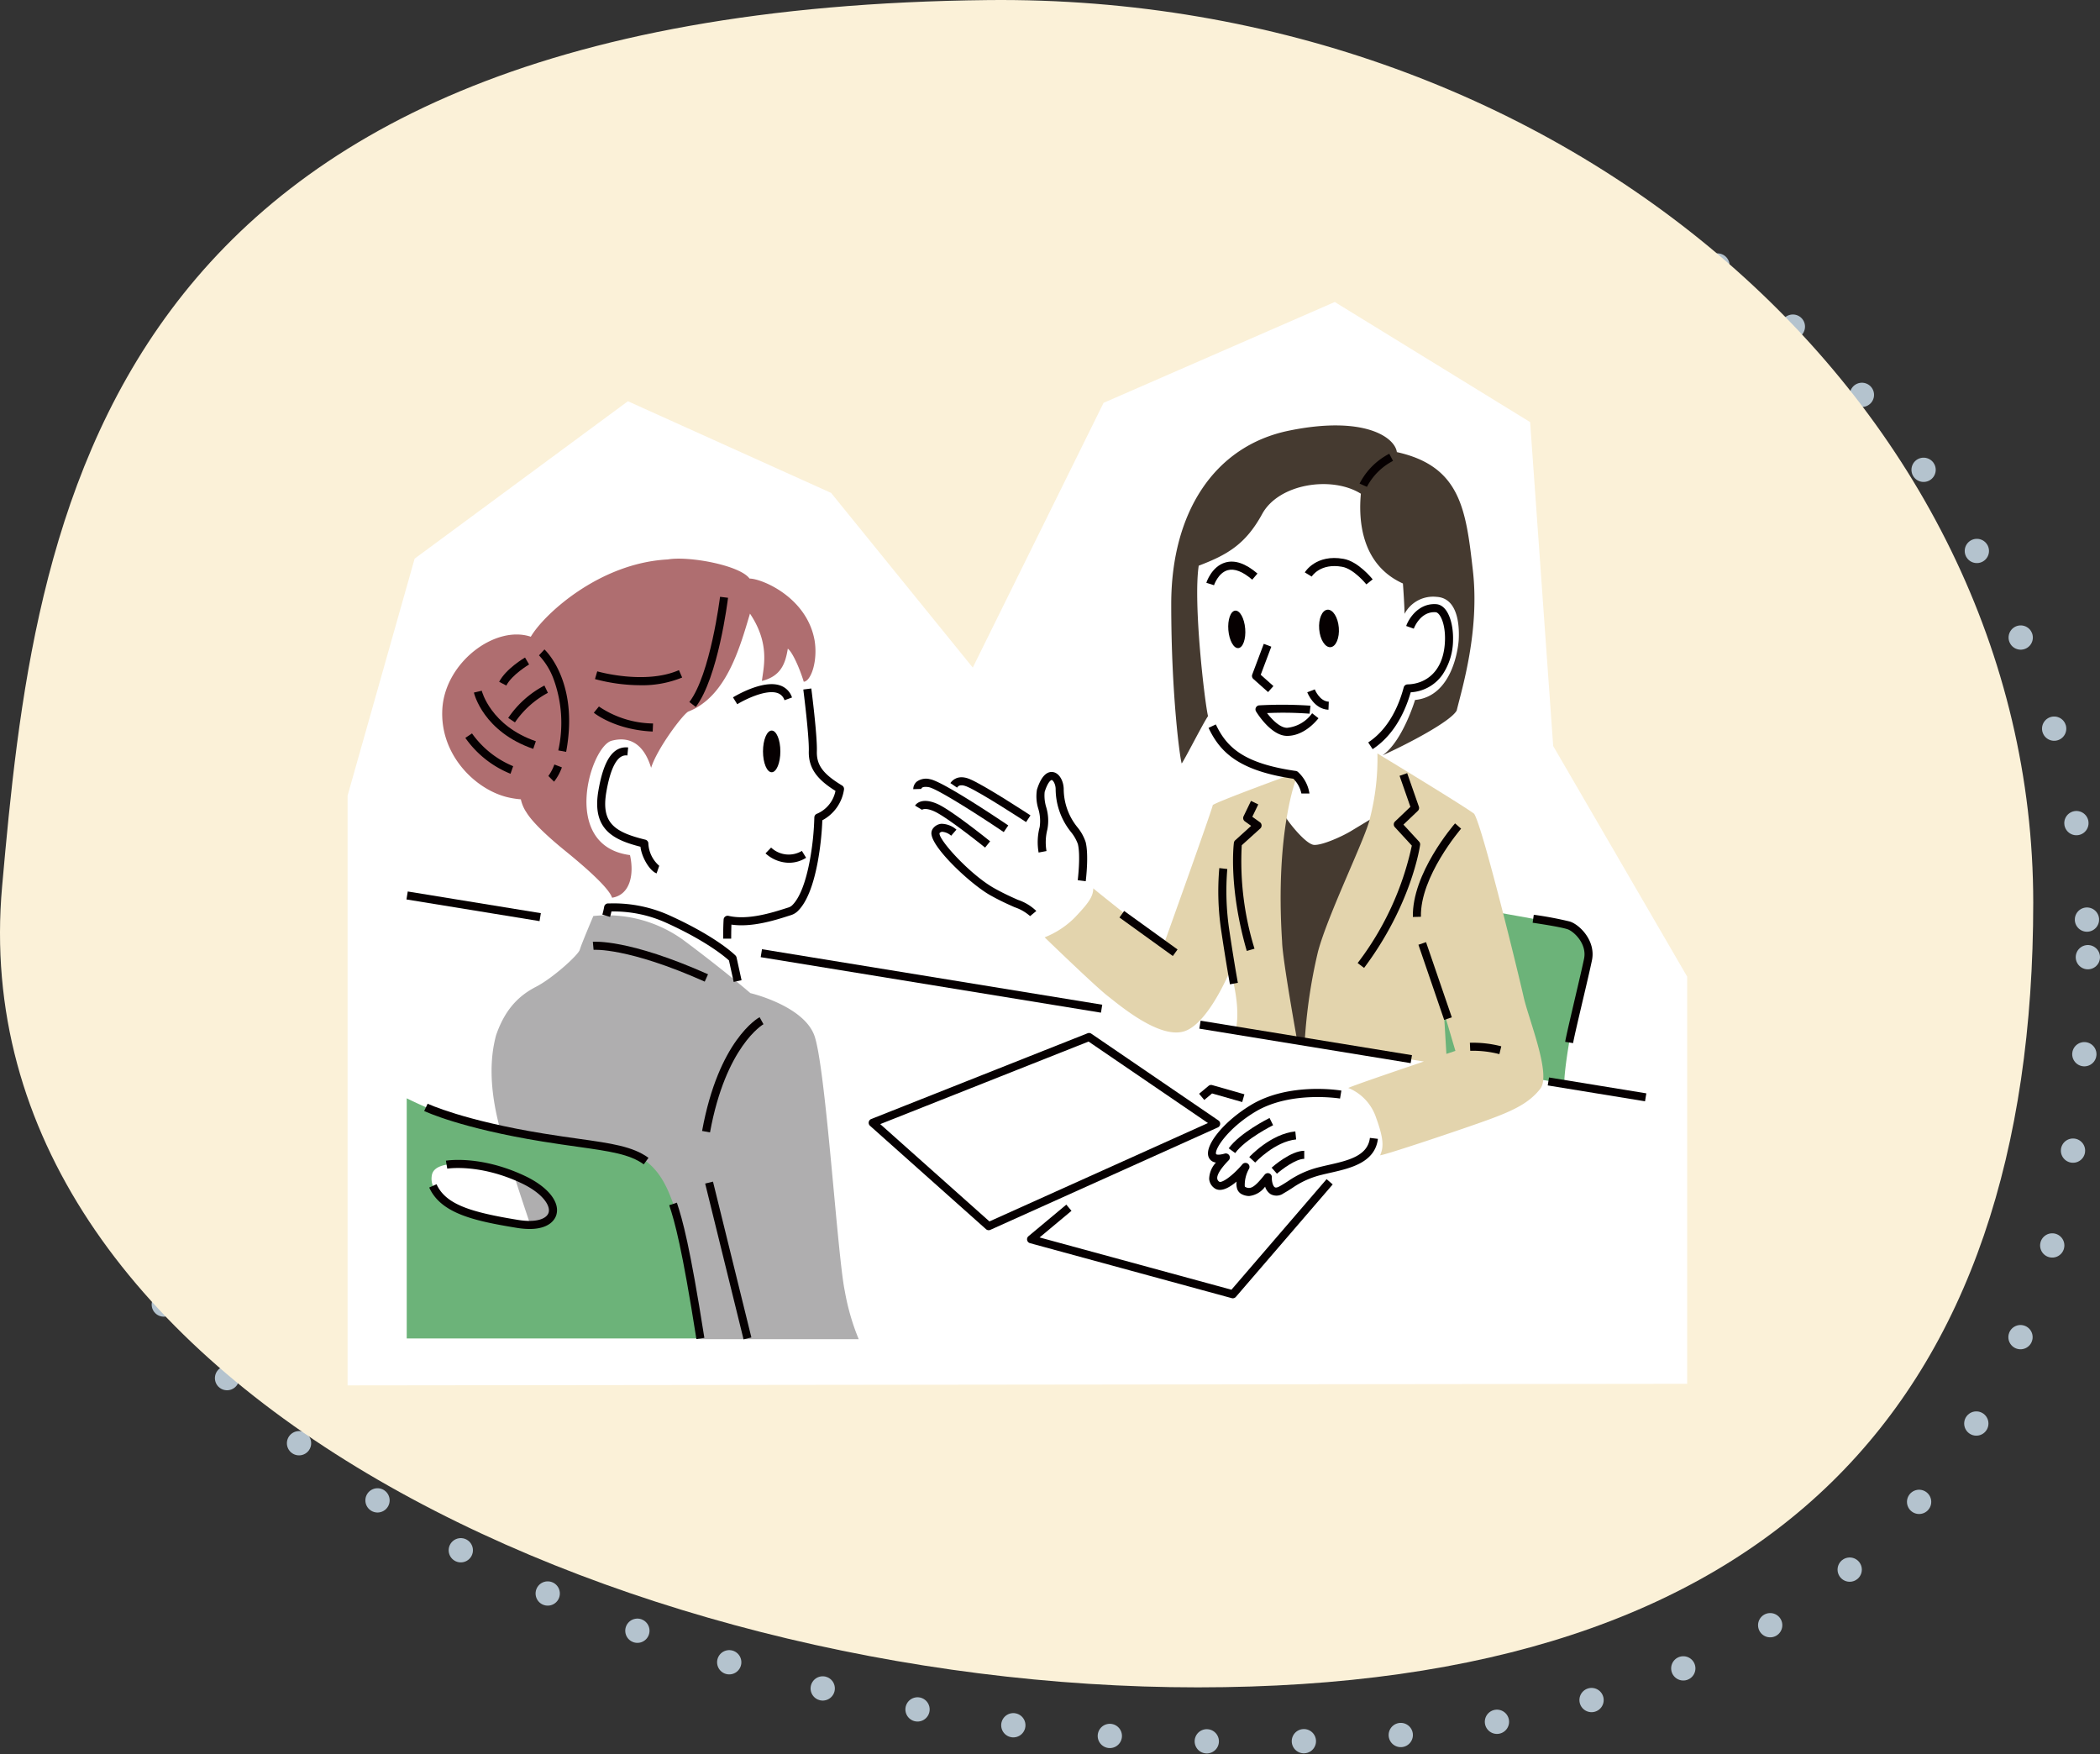 <svg xmlns="http://www.w3.org/2000/svg" xmlns:xlink="http://www.w3.org/1999/xlink" width="346" height="289" viewBox="0 0 346 289">
  <rect x="0" y="0" width="346" height="289" fill="#333333" stroke="none"/>
  <defs>
    <clipPath id="clip-path">
      <rect id="長方形_41553" data-name="長方形 41553" width="220.712" height="178.491" fill="none"/>
    </clipPath>
  </defs>
  <g id="グループ_41715" data-name="グループ 41715" transform="translate(-1096 -3647.244)">
    <path id="パス_207801" data-name="パス 207801" d="M335,148.7C335,230.818,292.449,278,197.342,278S-6.948,227.923.347,146.047C5.692,86.038,14.979,1.543,162.8.011,257.895-.975,335,66.581,335,148.7" transform="translate(1105 3656.244)" fill="none" stroke="#b4c3ce" stroke-linecap="round" stroke-width="4" stroke-dasharray="0 16"/>
    <path id="パス_207800" data-name="パス 207800" d="M335,148.7C335,230.818,292.449,278,197.342,278S-6.948,227.923.347,146.047C5.692,86.038,14.979,1.543,162.8.011,257.895-.975,335,66.581,335,148.7" transform="translate(1096 3647.244)" fill="#fbf1d8"/>
    <g id="グループ_40353" data-name="グループ 40353" transform="translate(1153.27 3697)">
      <path id="パス_207802" data-name="パス 207802" d="M162.649,0,124.558,16.613l-21.552,43.62L79.659,31.449,46.185,16.35,11.046,42.283,0,81.323v97.168l220.712-.258V111.147L198.637,73.154l-3.8-53.367Z" fill="#fff"/>
      <g id="グループ_40352" data-name="グループ 40352" transform="translate(0 0)">
        <g id="グループ_40351" data-name="グループ 40351" clip-path="url(#clip-path)">
          <path id="パス_207803" data-name="パス 207803" d="M32.28,66.185a21.47,21.47,0,0,1,14.741,3.894c6.861,5.1,11.127,8.808,11.127,8.808s8.6,2.01,10.5,6.867,3.834,36.481,5.069,42.262A37.857,37.857,0,0,0,76,135.905H49.913L22.833,119.826s-3.42-10.047-4.339-13.263S13.967,94.188,16.262,85.8c1.508-4.357,3.821-6.54,6.571-7.955s6.974-5.241,7.214-6.109,2.233-5.553,2.233-5.553" transform="translate(8.212 34.976)" fill="#afaeaf"/>
          <path id="パス_207804" data-name="パス 207804" d="M91.884,79.255l-35,13.816,18.45,17.072L112.991,93.07Z" transform="translate(30.118 41.962)" fill="#fff"/>
          <path id="パス_207805" data-name="パス 207805" d="M127.943,84.832l-3.983.881s-5.908-.788-10.373.788L110.7,87.552l-7.354-2.888L73.673,109.348l33.35,9.322L125.142,97.4s4.726-1.445,4.858-4.333a6.717,6.717,0,0,0,3.938-1.445Z" transform="translate(39.007 44.826)" fill="#fff"/>
          <path id="パス_207806" data-name="パス 207806" d="M101.851,55.436c.526.985,3.415,4.628,4.76,4.726s4.66-1.41,6.073-2.264,4.3-2.594,4.3-2.594l.034,1.773L105.075,92.718l-1.208-.194s-4.8-15.579-4.478-22.28a86.556,86.556,0,0,1,2.462-14.808" transform="translate(52.614 29.281)" fill="#453a30"/>
          <path id="パス_207807" data-name="パス 207807" d="M127.83,65.8s10.186,1.808,11.665,2.137S143,71.4,142.835,72.6a97.751,97.751,0,0,1-2.19,9.574c-.876,2.865-2.027,10.518-1.861,11.832-1.534-.274-22.237-3.833-22.237-3.833l4.163-24.482Z" transform="translate(61.707 34.779)" fill="#6cb379"/>
          <path id="パス_207808" data-name="パス 207808" d="M123.573,67.634c4.019-1.808,11.216-5.563,12.19-7.372.867-3.6,3.8-13.059,2.666-23.052s-2-17.19-12.526-19.52c-.332-2.465-5.463-6.063-17.788-3.532S88.727,27.683,88.727,42.739s1.465,25.651,1.731,26.25c.534-.733,3.466-6.529,4.331-7.8-.534-2.2-2.465-18.52-1.533-24.783,4.731-1.8,7.728-3.532,10.46-8.528s11.459-6.329,16.257-3.331c-.4,4.264,0,11.659,6.928,14.791.266,3.665.266,5,.266,5a5.333,5.333,0,0,1,5.263-2.8c3.931.2,3.732,5.8,3.665,7.063s-1,9.327-7.195,9.926c0,0-2.031,6.771-5.329,9.1" transform="translate(46.977 7.039)" fill="#453a30"/>
          <path id="パス_207809" data-name="パス 207809" d="M116.722,94.841s-2.441-13.455-2.507-16.41c-1.181-18.249,2.365-26.981,2.365-26.981l-.985-.525s-11.882,4.333-12.8,4.989c-.066.656-8.076,22.977-8.076,22.977S84.15,70.555,83.1,69.636c0,1.444-.919,2.56-3.019,4.792a14.586,14.586,0,0,1-4.991,3.282s8.273,8.01,10.373,9.651S94,94.451,98.066,93.2s7.681-10.241,7.681-10.241.263.263.329,1.641c1.444,6.171.395,8.6.395,8.6Z" transform="translate(39.756 26.963)" fill="#e3d4ad"/>
          <path id="パス_207810" data-name="パス 207810" d="M139.169,88.707c-.853-3.808-6.762-28.032-8.141-30.133-1.378-1.117-15.94-9.943-15.94-9.943a39.573,39.573,0,0,1-1.193,10.533c-.592,3.086-6.893,15.756-8.6,22.124A86.642,86.642,0,0,0,103.1,96.249l19.637,3.138c-4.893,1.655-11.592,3.941-12.454,4.353a7.988,7.988,0,0,1,4.594,4.923c1.445,3.94,1.117,5.055.658,6.171.722,0,13.655-4.333,17.791-5.843s6.762-2.758,8.6-5.121-1.9-11.358-2.758-15.165m-12.716,9.428-.414-6.933,1.9,6.433-1.49.5" transform="translate(54.588 25.748)" fill="#e3d4ad"/>
          <path id="パス_207811" data-name="パス 207811" d="M50.486,103.7c-1.115-2.888-2.69-8.4-9.518-9.584S21.339,91.36,17.2,90.046A69.788,69.788,0,0,1,6.37,85.779v39.566H54.753S51.6,106.59,50.486,103.7m-20.132,1.006c-.414,2.412-5.16,2.36-12.474.466-3.683-1.167-7.962-3.527-7.366-6.742s9.414-1.349,10.426-1.038c2.537.782,9.958,3.268,9.414,7.314" transform="translate(3.373 45.416)" fill="#6cb379"/>
          <rect id="長方形_41546" data-name="長方形 41546" width="1.327" height="16.242" transform="matrix(0.161, -0.987, 0.987, 0.161, 197.738, 129.072)" fill="#060001"/>
          <path id="パス_207812" data-name="パス 207812" d="M71.531,41.036c-1.312-7.091-8.732-10.11-10.7-10.11-1.641-2.233-10.111-3.743-13.459-3.151-11.356.59-20.481,9.125-22.582,12.736-5.843-1.97-14.114,4.2-14.574,11.882S15.861,65.917,21.31,67.032a14.153,14.153,0,0,0,1.841.265A6.162,6.162,0,0,0,24,69.345l.012.006c1.245,2.132,4.907,5.18,6.419,6.413,1.773,1.444,7.156,5.843,7.747,7.747,2.955-.459,3.677-3.807,2.955-7.025-11.555-1.51-6.5-17.922-3.021-18.841s5.515,1.182,6.5,4.464c.985-3.151,5.121-8.666,6.1-9.256C56.957,50.424,59.19,42.48,60.9,36.7c3.348,4.989,2.231,8.8,1.968,11.095,3.152-.788,3.874-2.889,4.267-5.318.788.592,1.97,3.282,2.626,5.449,1.182-.066,2.363-3.414,1.773-6.893" transform="translate(5.396 14.638)" fill="#af6e70"/>
          <rect id="長方形_41547" data-name="長方形 41547" width="1.328" height="35.281" transform="matrix(0.161, -0.987, 0.987, 0.161, 140.333, 119.718)" fill="#060001"/>
          <rect id="長方形_41548" data-name="長方形 41548" width="1.327" height="56.8" transform="matrix(0.161, -0.987, 0.987, 0.161, 68.063, 107.941)" fill="#060001"/>
          <rect id="長方形_41549" data-name="長方形 41549" width="1.328" height="22.218" transform="translate(9.699 98.431) rotate(-80.746)" fill="#060001"/>
          <path id="パス_207813" data-name="パス 207813" d="M99.457,102.416a2.739,2.739,0,0,1-1.164-.28,1.518,1.518,0,0,1-.8-.9,2.779,2.779,0,0,1-.095-1.2c-1.219,1.026-2.68,1.845-3.691,1.051a2.057,2.057,0,0,1-.826-1.5A4.107,4.107,0,0,1,94,96.9a1.448,1.448,0,0,1-1.19-.86c-.815-1.866,2.441-5.9,6.97-8.631,6.242-3.764,14.536-2.421,14.885-2.363l-.22,1.309c-.081-.012-8.166-1.317-13.979,2.19-4.591,2.77-6.754,6.24-6.439,6.962.034.078.431.2,1.409-.08a.663.663,0,0,1,.661,1.1c-1.614,1.663-1.918,2.536-1.887,2.976a.705.705,0,0,0,.32.543c.384.3,2.178-.905,3.828-2.86a.664.664,0,0,1,1.1.725,5.421,5.421,0,0,0-.71,2.889c.035.1.078.122.106.135.8.375,1.422.173,3.171-2.037a.664.664,0,0,1,1.184.451c-.032.529.139,1.4.486,1.621.2.128.549-.015.8-.158.5-.28.947-.567,1.38-.846a15.551,15.551,0,0,1,5.173-2.317c.483-.124.985-.239,1.516-.358,3.169-.719,6.445-1.462,6.8-4.455l1.318.159c-.473,3.923-4.552,4.847-7.829,5.59-.522.118-1.014.229-1.479.349a14.25,14.25,0,0,0-4.786,2.15c-.448.288-.913.586-1.447.886a2,2,0,0,1-2.155.125,2.268,2.268,0,0,1-.887-1.224,3.76,3.76,0,0,1-2.646,1.546" transform="translate(49.073 44.879)" fill="#060001"/>
          <path id="パス_207814" data-name="パス 207814" d="M95.991,93.678l-1.074-.78c1.866-2.573,6.534-4.9,6.731-5l.589,1.19c-.044.023-4.572,2.282-6.246,4.59" transform="translate(50.255 46.538)" fill="#060001"/>
          <path id="パス_207815" data-name="パス 207815" d="M98.11,94.474l-.977-.9c.144-.156,3.559-3.822,7.589-4.23l.135,1.321c-3.535.358-6.714,3.773-6.746,3.808" transform="translate(51.428 47.304)" fill="#060001"/>
          <path id="パス_207816" data-name="パス 207816" d="M100.419,95.208l-.879-.994c.321-.284,3.206-2.782,5.379-2.782V92.76c-1.418,0-3.729,1.768-4.5,2.449" transform="translate(52.702 48.409)" fill="#060001"/>
          <path id="パス_207817" data-name="パス 207817" d="M75.909,111.234a.657.657,0,0,1-.442-.168L56.354,94.03a.665.665,0,0,1,.2-1.113L92.2,78.789a.663.663,0,0,1,.618.069l20.943,14.294a.664.664,0,0,1-.1,1.153l-37.479,16.87a.656.656,0,0,1-.272.058M58.041,93.755,76.03,109.788,112.037,93.58,92.363,80.153Z" transform="translate(29.72 41.691)" fill="#060001"/>
          <path id="パス_207818" data-name="パス 207818" d="M107.1,114.117a.682.682,0,0,1-.174-.023l-33.241-9.059a.664.664,0,0,1-.251-1.15l6.231-5.2.852,1.019-5.255,4.386,31.609,8.614L122.55,94.488l1.006.866L107.6,113.886a.667.667,0,0,1-.5.231" transform="translate(38.753 50.027)" fill="#060001"/>
          <path id="パス_207819" data-name="パス 207819" d="M98.832,87.157l-4.966-1.419-1.286,1.074-.85-1.019,1.555-1.3a.665.665,0,0,1,.609-.128l5.3,1.514Z" transform="translate(48.567 44.655)" fill="#060001"/>
          <path id="パス_207820" data-name="パス 207820" d="M39.126,119.5c-2.374-15.094-3.556-19.3-4.477-22.058l1.259-.421c.938,2.808,2.14,7.077,4.529,22.272Z" transform="translate(18.345 51.367)" fill="#060001"/>
          <path id="パス_207821" data-name="パス 207821" d="M44.428,96.351c-2.317-1.687-5.546-2.143-10.893-2.9-1.693-.237-3.613-.508-5.755-.855C14.33,90.419,8.492,87.675,8.25,87.559l.572-1.2c.058.028,5.94,2.784,19.17,4.929,2.129.346,4.041.615,5.728.852,5.361.754,8.9,1.253,11.489,3.135Z" transform="translate(4.368 45.725)" fill="#060001"/>
          <path id="パス_207822" data-name="パス 207822" d="M25.331,103.794a13.333,13.333,0,0,1-2.149-.191c-6.967-1.141-12.45-2.354-14.389-6.635L10,96.421c1.523,3.359,5.7,4.613,13.395,5.873,3.3.54,4.789-.3,5.063-1.181.372-1.2-1.072-3.273-4.552-4.9C17.046,93,11.818,93.845,11.765,93.854l-.223-1.309c.229-.038,5.7-.918,12.929,2.465,3.856,1.8,5.919,4.351,5.257,6.494-.185.6-1.011,2.29-4.4,2.29" transform="translate(4.656 48.93)" fill="#060001"/>
          <path id="パス_207823" data-name="パス 207823" d="M100.078,44.773l-2.429-2.166a.665.665,0,0,1-.18-.73l1.9-5.055,1.242.468-1.744,4.628,2.091,1.863Z" transform="translate(51.583 19.496)" fill="#060001"/>
          <path id="パス_207824" data-name="パス 207824" d="M103.011,48.518c-2.579,0-4.861-3.611-5.111-4.022a.663.663,0,0,1,.532-1.009,68.943,68.943,0,0,1,8.435.057l-.148,1.318a58.36,58.36,0,0,0-7.014-.1c.835,1.08,2.147,2.427,3.307,2.427a5.775,5.775,0,0,0,4.126-2.4l1.045.82c-.535.682-2.49,2.909-5.171,2.909" transform="translate(51.782 22.966)" fill="#060001"/>
          <path id="パス_207825" data-name="パス 207825" d="M106.873,45.083c-2.417-.1-3.449-2.768-3.492-2.882l1.242-.471c.008.02.769,1.961,2.306,2.027Z" transform="translate(54.736 22.094)" fill="#060001"/>
          <path id="パス_207826" data-name="パス 207826" d="M93.771,31.859l-1.263-.407c.035-.11.893-2.707,3.151-3.346,1.566-.447,3.34.17,5.275,1.826l-.864,1.009c-1.572-1.347-2.932-1.874-4.044-1.56-1.572.44-2.248,2.458-2.254,2.478" transform="translate(48.979 14.806)" fill="#060001"/>
          <path id="パス_207827" data-name="パス 207827" d="M113.258,31.922c-.02-.026-2.065-2.568-4-2.9-3.559-.638-4.948,1.522-5.006,1.614l-1.135-.688c.075-.125,1.884-3.036,6.37-2.233,2.436.416,4.718,3.259,4.815,3.38Z" transform="translate(54.594 14.601)" fill="#060001"/>
          <path id="パス_207828" data-name="パス 207828" d="M109.372,56.882h-1.328a4.882,4.882,0,0,0-1.32-2.427C97.79,53.128,94.67,50.143,92.747,46.07l1.2-.566c1.806,3.822,4.64,6.439,13.182,7.667a.678.678,0,0,1,.359.173,6.02,6.02,0,0,1,1.884,3.538" transform="translate(49.106 24.092)" fill="#060001"/>
          <path id="パス_207829" data-name="パス 207829" d="M110.677,56.442l-.73-1.11c3.44-2.259,5.081-6.179,5.85-9.07a.667.667,0,0,1,.629-.492c2.909-.058,6.058-2.028,6.174-7.378.058-2.732-.858-4.469-1.542-4.512-2.56-.168-3.59,2.68-3.6,2.71l-1.253-.444c.466-1.321,2.1-3.781,4.936-3.593,1.909.122,2.845,3.044,2.784,5.867a10.4,10.4,0,0,1-1.718,5.716,6.843,6.843,0,0,1-5.258,2.937c-1.217,4.235-3.38,7.468-6.274,9.369" transform="translate(58.212 17.23)" fill="#060001"/>
          <path id="パス_207830" data-name="パス 207830" d="M97.664,36.22c.139,1.705-.369,3.137-1.135,3.2s-1.5-1.268-1.64-2.973.37-3.138,1.136-3.2,1.5,1.268,1.638,2.973" transform="translate(50.228 17.602)" fill="#060001"/>
          <path id="パス_207831" data-name="パス 207831" d="M107.906,36.1c.139,1.705-.473,3.146-1.364,3.22s-1.73-1.251-1.869-2.956.473-3.146,1.364-3.218,1.73,1.25,1.869,2.955" transform="translate(55.409 17.548)" fill="#060001"/>
          <path id="パス_207832" data-name="パス 207832" d="M114.761,71.584c-.179-7.135,6.655-15.085,6.947-15.42l1,.87c-.067.078-6.788,7.9-6.621,14.516Z" transform="translate(60.759 29.736)" fill="#060001"/>
          <rect id="長方形_41550" data-name="長方形 41550" width="1.328" height="13.093" transform="translate(176.431 105.896) rotate(-18.922)" fill="#060001"/>
          <rect id="長方形_41551" data-name="長方形 41551" width="1.328" height="10.847" transform="matrix(0.585, -0.811, 0.811, 0.585, 127.172, 101.405)" fill="#060001"/>
          <path id="パス_207833" data-name="パス 207833" d="M97.648,78.461c-3.024-10.472-2.16-17.525-2.121-17.82a.666.666,0,0,1,.213-.407l2.629-2.38-1.039-.746a.665.665,0,0,1-.211-.827l1.225-2.539,1.2.577-.983,2.037,1.254.9a.664.664,0,0,1,.058,1.031l-3.05,2.762a48.774,48.774,0,0,0,2.1,17.044Z" transform="translate(50.502 28.454)" fill="#060001"/>
          <path id="パス_207834" data-name="パス 207834" d="M109.87,82.839l-1.061-.8a48.732,48.732,0,0,0,8.926-19.348l-2.8-3.044a.665.665,0,0,1,.031-.93L117.5,56.3l-1.785-5.111,1.254-.437,1.926,5.515a.665.665,0,0,1-.168.7l-2.374,2.264,2.579,2.8a.667.667,0,0,1,.17.543c-.057.4-1.47,9.915-9.23,20.262" transform="translate(57.61 26.872)" fill="#060001"/>
          <path id="パス_207835" data-name="パス 207835" d="M95.716,80.128c0-.028-.535-2.837-1.4-8.6a43.884,43.884,0,0,1-.353-10.547l1.318.151a43.558,43.558,0,0,0,.349,10.2c.861,5.737,1.389,8.525,1.395,8.553Z" transform="translate(49.661 32.285)" fill="#060001"/>
          <path id="パス_207836" data-name="パス 207836" d="M82.339,68.626l-1.317-.167c0-.04.5-4.059.015-5.971a6.793,6.793,0,0,0-1.11-1.945,11.353,11.353,0,0,1-2.545-7.063c0-.84-.418-1.493-.644-1.528-.109-.014-.635.268-1.169,1.97a6.464,6.464,0,0,0,.246,2.464,7.679,7.679,0,0,1,.2,3.721,8.474,8.474,0,0,0-.141,3.548l-1.3.246A9.749,9.749,0,0,1,74.75,59.7a6.948,6.948,0,0,0-.234-3.039,6.866,6.866,0,0,1-.214-3.128c.815-2.6,1.884-3.005,2.638-2.889,1.107.17,1.77,1.577,1.77,2.84a10.064,10.064,0,0,0,2.3,6.3,7.62,7.62,0,0,1,1.312,2.383c.549,2.158.037,6.292.015,6.467" transform="translate(39.279 26.803)" fill="#060001"/>
          <path id="パス_207837" data-name="パス 207837" d="M77.409,58.581c-.076-.049-7.6-4.981-9.818-5.876-1.116-.45-1.438.018-1.559.2l-1.1-.749c.314-.459,1.247-1.444,3.149-.678,2.337.944,9.737,5.792,10.05,6Z" transform="translate(34.382 27.104)" fill="#060001"/>
          <path id="パス_207838" data-name="パス 207838" d="M79.15,71.422a7.416,7.416,0,0,0-2.556-1.468c-1.06-.471-2.378-1.058-4-1.967-3.106-1.742-9.166-7.384-9.662-9.87a1.339,1.339,0,0,1,.217-1.136,1.965,1.965,0,0,1,1.38-.771,3.821,3.821,0,0,1,2.485.964l-.87,1a2.542,2.542,0,0,0-1.493-.644.616.616,0,0,0-.431.236c-.1,1.162,5.119,6.872,9.022,9.059,1.569.879,2.857,1.453,3.891,1.913a7.982,7.982,0,0,1,3.042,1.838Z" transform="translate(33.301 29.756)" fill="#060001"/>
          <path id="パス_207839" data-name="パス 207839" d="M72.67,61.432c-.061-.05-6.217-5-8.375-5.968-1.335-.6-1.935-.366-2.053-.226a.154.154,0,0,0,.026-.038l-1.138-.684c.092-.154.985-1.479,3.706-.265C67.15,55.285,73.245,60.19,73.5,60.4Z" transform="translate(32.366 28.455)" fill="#060001"/>
          <path id="パス_207840" data-name="パス 207840" d="M75.845,60.14c-4.059-2.747-11.008-7.187-12.372-7.406-.751-.119-1.025.037-1.109.11a.333.333,0,0,0-.1.184l-1.326.041a1.64,1.64,0,0,1,.552-1.222,2.592,2.592,0,0,1,2.195-.424c2.1.336,11.807,6.873,12.907,7.617Z" transform="translate(32.263 27.195)" fill="#060001"/>
          <path id="パス_207841" data-name="パス 207841" d="M125.759,81.675a17.371,17.371,0,0,0-4.8-.551L120.9,79.8a18.518,18.518,0,0,1,5.174.587Z" transform="translate(64.01 42.243)" fill="#060001"/>
          <path id="パス_207842" data-name="パス 207842" d="M134.329,87.154l-1.311-.213c.138-.849.85-3.883,1.6-7.1.618-2.631,1.256-5.35,1.514-6.609.5-2.446-1.689-4.5-2.733-4.844-1.357-.44-5.7-1.061-5.74-1.068l.187-1.315a57.728,57.728,0,0,1,5.963,1.121c1.614.525,4.279,3.175,3.625,6.372-.263,1.279-.9,4.007-1.523,6.645-.716,3.048-1.456,6.2-1.586,7" transform="translate(67.593 34.95)" fill="#060001"/>
          <path id="パス_207843" data-name="パス 207843" d="M110.23,21.8l-1.213-.54a11.371,11.371,0,0,1,4.893-4.913l.618,1.175a10.123,10.123,0,0,0-4.3,4.278" transform="translate(57.72 8.655)" fill="#060001"/>
          <path id="パス_207844" data-name="パス 207844" d="M49.083,77.722l-.777-3.539c-.639-.584-3.658-3.163-10.246-6.164a20.973,20.973,0,0,0-9.117-1.906c-.115.525-.223.884-.229.9l-1.269-.39a12.188,12.188,0,0,0,.3-1.288.664.664,0,0,1,.653-.549l.336,0a22.334,22.334,0,0,1,9.873,2.02c7.731,3.522,10.657,6.445,10.778,6.567a.667.667,0,0,1,.174.324l.821,3.738Z" transform="translate(14.53 34.3)" fill="#060001"/>
          <path id="パス_207845" data-name="パス 207845" d="M36.679,68.738c-1.147-.4-2.473-2.677-2.66-4.388-4.353-1.115-8.031-2.79-6.938-9.2.872-5.118,2.435-7.395,4.91-7.159l-.124,1.321c-.595-.057-2.406-.226-3.478,6.06-.867,5.09,1.383,6.575,6.433,7.814a.664.664,0,0,1,.5.684,5.184,5.184,0,0,0,1.789,3.62Z" transform="translate(14.235 25.398)" fill="#060001"/>
          <path id="パス_207846" data-name="パス 207846" d="M42.216,44.473l-.7-1.13c.2-.122,4.871-2.973,7.773-1.961a3.107,3.107,0,0,1,1.952,1.981L50,43.816a1.815,1.815,0,0,0-1.139-1.181c-1.918-.667-5.443,1.1-6.641,1.838" transform="translate(21.983 21.795)" fill="#060001"/>
          <path id="パス_207847" data-name="パス 207847" d="M48.9,61.274a5.851,5.851,0,0,1-3.879-1.549l.921-.956a4.238,4.238,0,0,0,5.073.552l.694,1.13a5.3,5.3,0,0,1-2.81.823" transform="translate(23.837 31.116)" fill="#060001"/>
          <path id="パス_207848" data-name="パス 207848" d="M25.1,54.306l-1.3-.243a20.954,20.954,0,0,0-.83-11.892A11.459,11.459,0,0,0,20.618,38.4l.9-.973c.234.216,5.714,5.44,3.574,16.882" transform="translate(10.916 19.814)" fill="#060001"/>
          <path id="パス_207849" data-name="パス 207849" d="M23.382,51.452c-8.184-2.822-9.714-9.012-9.775-9.275l1.292-.3-.645.151.645-.153c.014.057,1.456,5.751,8.915,8.322Z" transform="translate(7.204 22.171)" fill="#060001"/>
          <path id="パス_207850" data-name="パス 207850" d="M20.126,53.12a16.731,16.731,0,0,1-7.442-5.91l1.1-.737a15.625,15.625,0,0,0,6.782,5.4Z" transform="translate(6.716 24.605)" fill="#060001"/>
          <path id="パス_207851" data-name="パス 207851" d="M17.5,42.911,16.327,42.3c1.124-2.15,4.137-3.929,4.264-4l.67,1.146c-.028.017-2.811,1.663-3.758,3.473" transform="translate(8.644 20.274)" fill="#060001"/>
          <path id="パス_207852" data-name="パス 207852" d="M18.412,47.384l-1.109-.73a16.4,16.4,0,0,1,5.965-5.339l.575,1.2a15.337,15.337,0,0,0-5.431,4.873" transform="translate(9.161 21.875)" fill="#060001"/>
          <path id="パス_207853" data-name="パス 207853" d="M34.113,42.143a29.225,29.225,0,0,1-7.464-1.013l.373-1.274c.078.023,7.86,2.25,13.461-.2l.532,1.216a17.362,17.362,0,0,1-6.9,1.273" transform="translate(14.11 20.996)" fill="#060001"/>
          <path id="パス_207854" data-name="パス 207854" d="M36.224,47.7c-6.184-.283-9.556-2.982-9.7-3.1l.84-1.029-.419.514.418-.514a16.3,16.3,0,0,0,8.92,2.8Z" transform="translate(14.045 23.07)" fill="#060001"/>
          <path id="パス_207855" data-name="パス 207855" d="M39.494,96.023l-1.306-.239c2.718-14.917,9.2-18.6,9.477-18.745L48.3,78.2l-.317-.583.32.581c-.063.035-6.219,3.608-8.808,17.82" transform="translate(20.219 40.789)" fill="#060001"/>
          <rect id="長方形_41552" data-name="長方形 41552" width="1.328" height="26.437" transform="translate(58.915 145.241) rotate(-13.84)" fill="#060001"/>
          <path id="パス_207856" data-name="パス 207856" d="M44.856,75.487C32.2,69.838,26.6,70.241,26.542,70.248l-.122-1.323c.236-.021,5.925-.474,18.978,5.35Z" transform="translate(13.988 36.484)" fill="#060001"/>
          <path id="パス_207857" data-name="パス 207857" d="M47.61,49.6c0,1.9-.641,3.435-1.43,3.435s-1.43-1.539-1.43-3.435.639-3.435,1.43-3.435S47.61,47.7,47.61,49.6" transform="translate(23.693 24.441)" fill="#060001"/>
          <path id="パス_207858" data-name="パス 207858" d="M22.569,52.651l-.941-.939a7.473,7.473,0,0,0,.988-1.892l1.242.473a8.489,8.489,0,0,1-1.289,2.358" transform="translate(11.451 26.378)" fill="#060001"/>
          <path id="パス_207859" data-name="パス 207859" d="M41.785,82.852H40.457c0-.081,0-2.008.078-3.155a.66.66,0,0,1,.268-.491.667.667,0,0,1,.546-.112c3.184.749,7.228-.541,9.4-1.234l.436-.138a1.567,1.567,0,0,0,.61-.336c1.243-1.175,2.262-3.756,2.949-7.468a45.439,45.439,0,0,0,.737-7.026.663.663,0,0,1,.454-.629,5.182,5.182,0,0,0,3.03-3.756c-2.719-1.707-4.484-3.522-4.394-6.563.073-2.5-.9-10.065-.905-10.142l1.317-.17c.04.315.993,7.748.916,10.35-.067,2.265,1.02,3.741,4.157,5.636a.665.665,0,0,1,.31.685A6.862,6.862,0,0,1,56.8,63.346a48.828,48.828,0,0,1-.751,6.814c-.749,4.047-1.874,6.8-3.343,8.192a2.853,2.853,0,0,1-1.124.638l-.431.136c-2.129.679-5.962,1.9-9.331,1.409-.038,1.061-.038,2.3-.038,2.319" transform="translate(21.42 22.042)" fill="#060001"/>
          <path id="パス_207860" data-name="パス 207860" d="M37.872,49.9l-1.054-.806c3.46-4.53,5.038-17.209,5.055-17.336l1.318.161c-.067.535-1.641,13.167-5.319,17.982" transform="translate(19.494 16.813)" fill="#060001"/>
        </g>
      </g>
    </g>
  </g>
</svg>
